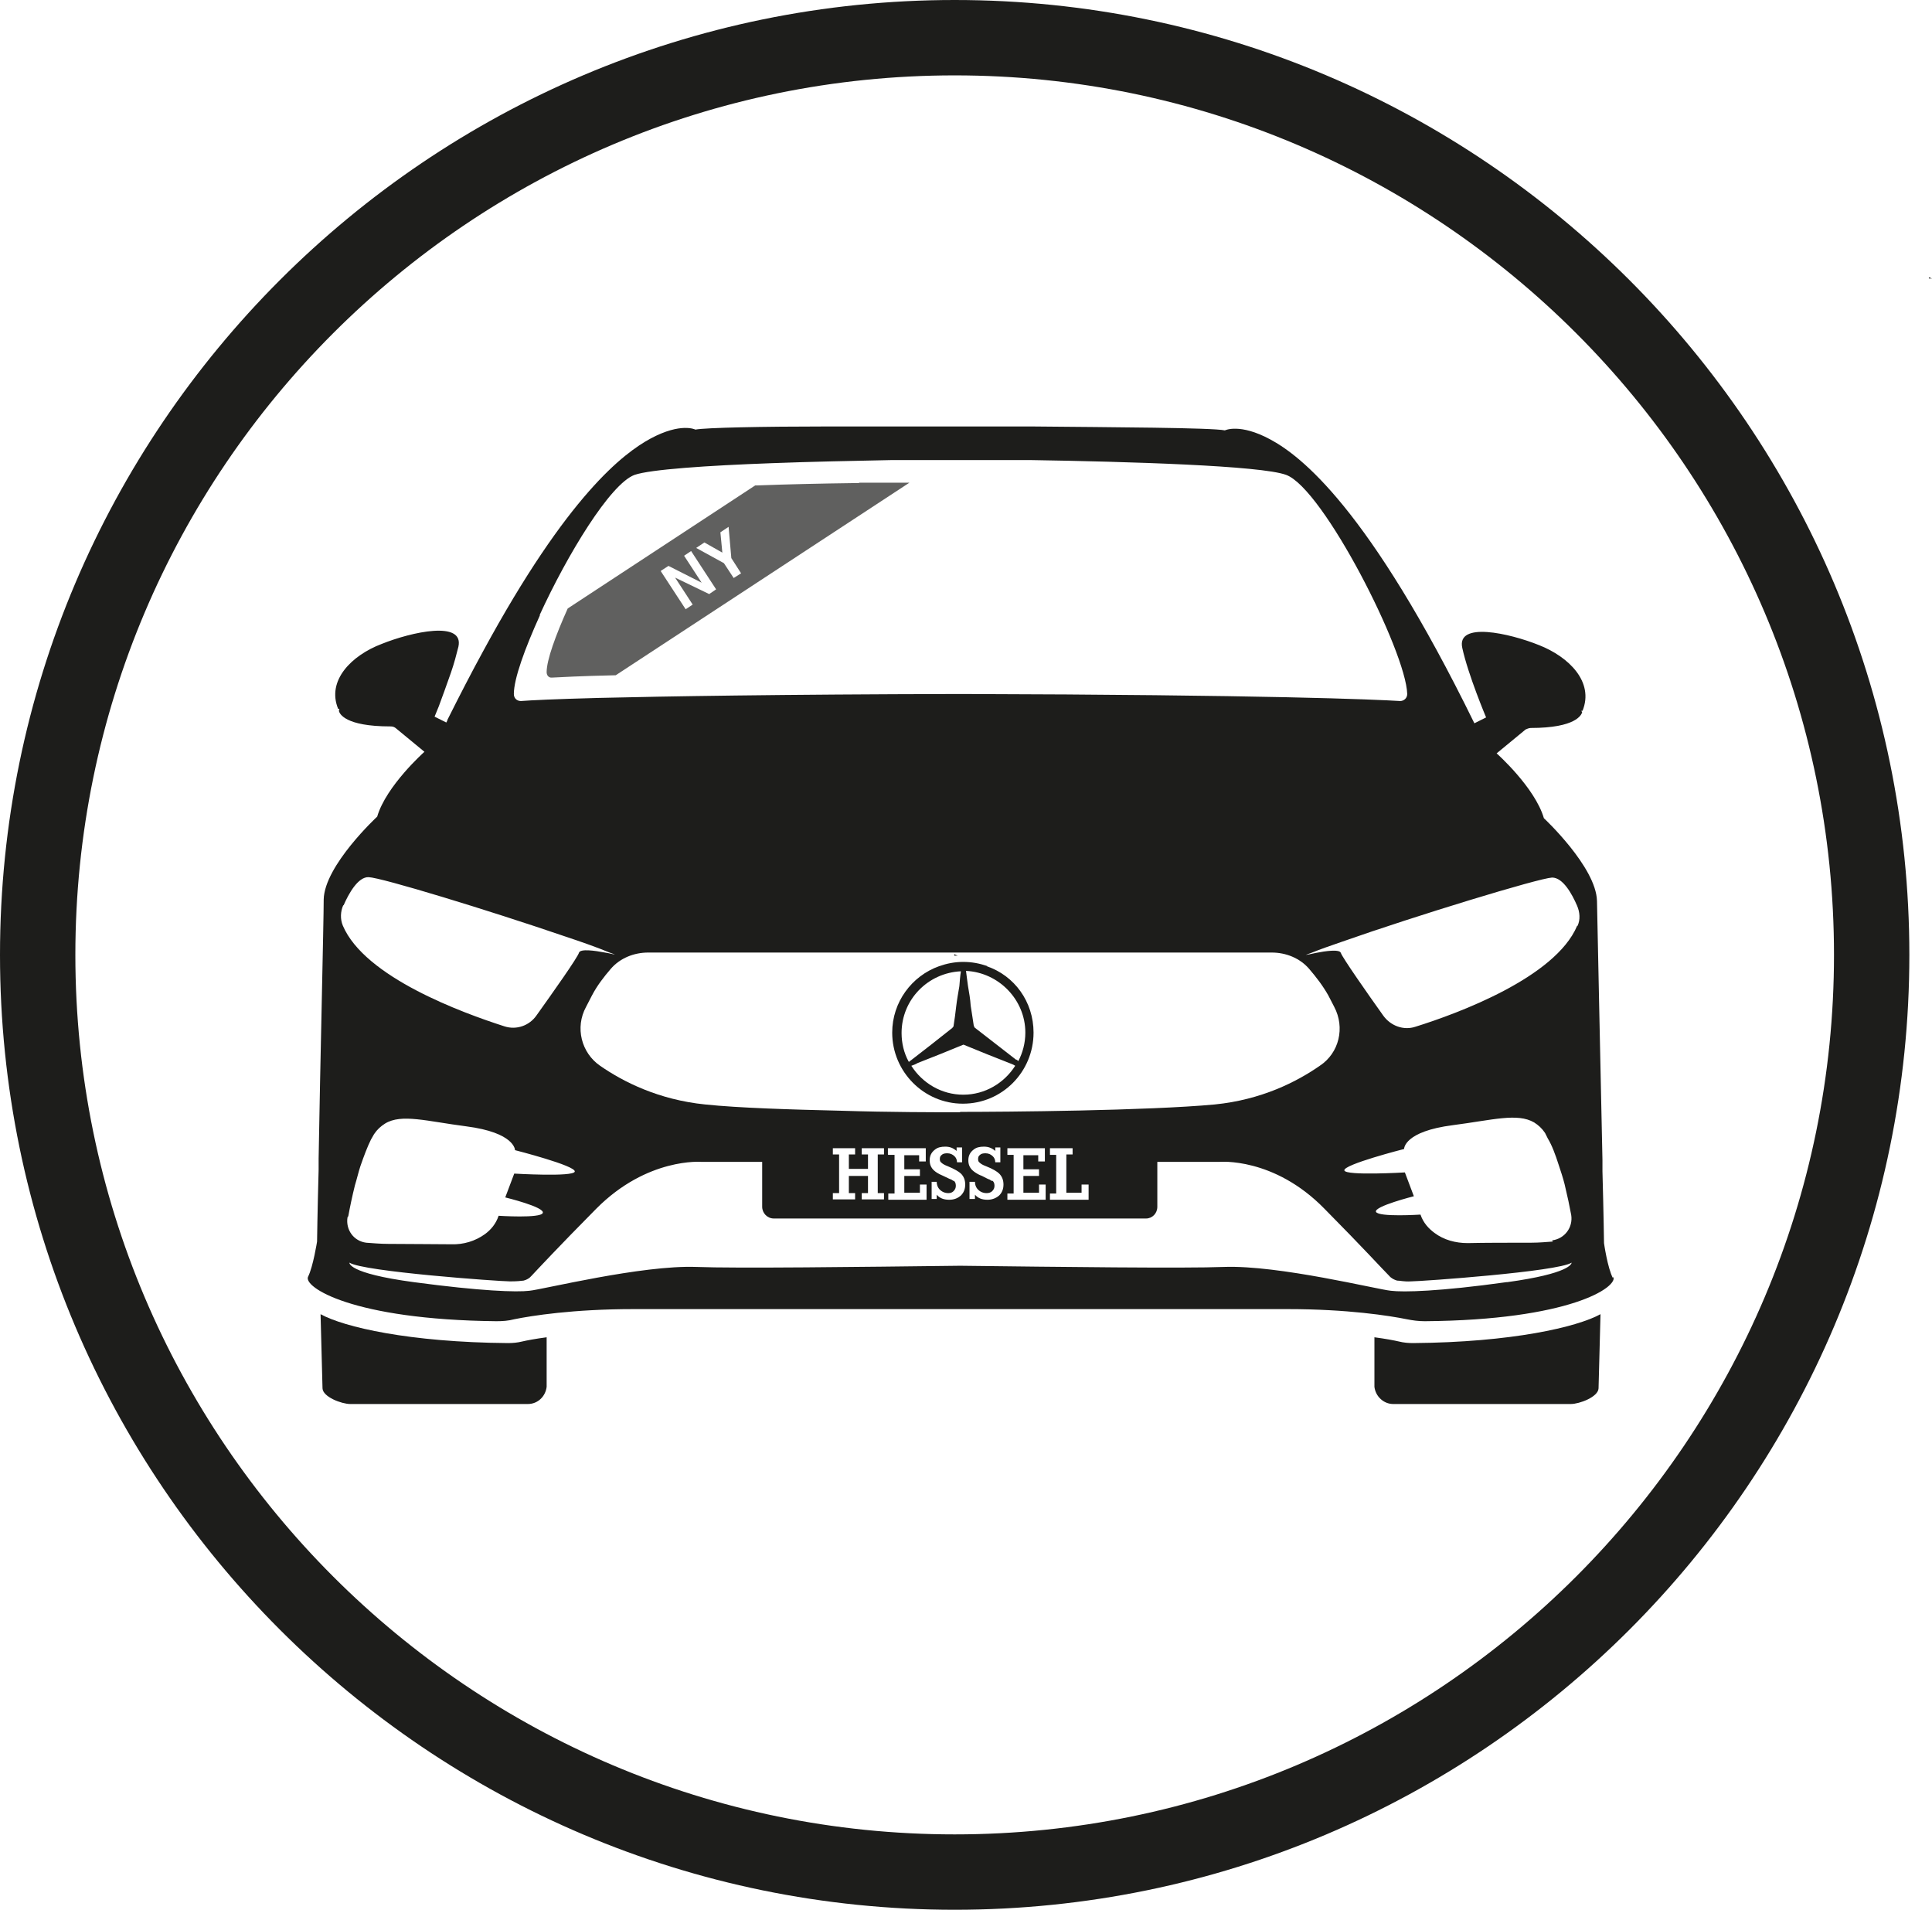 <?xml version="1.0" encoding="UTF-8"?>
<svg id="Lag_1" data-name="Lag 1" xmlns="http://www.w3.org/2000/svg" viewBox="0 0 49.48 48.9">
  <defs>
    <style>
      .cls-1 {
        fill: #1d1d1b;
      }

      .cls-2 {
        opacity: .7;
      }
    </style>
  </defs>
  <path class="cls-1" d="M49.4,7.1v.03h.08s-.05-.02-.08-.03Z"/>
  <path class="cls-1" d="M24.45,48.9C10.97,48.9,0,37.93,0,24.45S10.97,0,24.45,0s24.45,10.97,24.45,24.45-10.97,24.45-24.45,24.45ZM24.45,1.93C12.03,1.93,1.93,12.03,1.93,24.45s10.1,22.52,22.52,22.52,22.52-10.1,22.52-22.52S36.87,1.93,24.45,1.93Z"/>
  <path class="cls-1" d="M24.44,24.43v.04h.09s-.06-.02-.09-.04Z"/>
  <g>
    <g>
      <g>
        <path class="cls-1" d="M14,34.24v1.27c-.03,.25-.23,.44-.48,.44h-4.55c-.22,0-.7-.18-.71-.4l-.05-1.9c.6,.33,2.27,.72,4.8,.74,.12,0,.24-.01,.36-.04,.13-.03,.34-.07,.64-.11h0Z"/>
        <path class="cls-1" d="M35.2,34.24v1.27c.03,.25,.24,.44,.48,.44h4.55c.22,0,.7-.18,.71-.4l.05-1.9c-.6,.33-2.27,.72-4.8,.74-.12,0-.24-.01-.36-.04-.13-.03-.34-.07-.64-.11h0Z"/>
        <path class="cls-1" d="M25.29,24.74c-.19-.07-.4-.11-.62-.11s-.42,.04-.62,.11c-.7,.25-1.2,.92-1.2,1.7,0,1,.81,1.82,1.81,1.82,1.01,0,1.81-.82,1.81-1.82,0-.79-.49-1.46-1.2-1.7Zm-2.02,2.44c-.12-.22-.18-.47-.18-.73,0-.85,.67-1.54,1.52-1.58-.02,.12-.03,.25-.04,.38-.03,.18-.06,.34-.08,.51-.02,.17-.04,.34-.07,.52,0,.01-.02,.02-.03,.04-.35,.28-.71,.56-1.06,.83-.02,.01-.04,.03-.05,.04Zm1.4,.85c-.56,0-1.05-.3-1.33-.74,.06-.02,.11-.04,.16-.07,.39-.15,.78-.31,1.17-.47h.01c.39,.16,.78,.32,1.17,.47,.05,.02,.11,.04,.15,.07-.28,.44-.77,.74-1.33,.74Zm1.36-.89c-.35-.27-.71-.55-1.07-.83,0-.02-.02-.03-.02-.04-.03-.18-.05-.35-.08-.52-.01-.17-.04-.33-.07-.51-.02-.12-.03-.25-.05-.38,.84,.04,1.52,.74,1.52,1.58,0,.27-.07,.52-.18,.73-.01-.01-.03-.03-.05-.04Z"/>
      </g>
      <path class="cls-1" d="M41.31,32.73c-.14-.26-.23-.9-.23-.9,0,0-.01-.76-.04-1.84,0-.1,0-.19,0-.29-.05-2.4-.13-6.04-.14-6.63-.02-.87-1.36-2.12-1.36-2.12-.23-.79-1.21-1.66-1.21-1.66l.74-.61s.08-.04,.13-.04c1.17,0,1.3-.34,1.32-.4l-.02-.04h.03c.3-.74-.35-1.38-1.11-1.68-.77-.31-2.12-.61-1.97,.07,.15,.69,.61,1.78,.61,1.78l-.3,.15c-2.71-5.53-4.45-6.85-5.23-7.27-.78-.42-1.16-.23-1.16-.23-.33-.07-2.9-.08-4.92-.1,0,0-.47,0-1.37,0-.53,0-1.2,0-2.01,0-.19,0-.39,0-.6,0-.1,0-.19,0-.27,0-.35,0-.71,0-1.06,0-1.58,0-3.08,.03-3.33,.08,0,0-.37-.19-1.15,.23-.68,.37-2.11,1.43-4.29,5.45-.29,.53-.59,1.11-.91,1.75,0,.02-.02,.05-.03,.07l-.3-.15s.04-.1,.11-.27c.08-.22,.2-.54,.31-.86,.08-.23,.14-.46,.19-.66,.15-.68-1.2-.38-1.97-.07-.76,.29-1.41,.93-1.11,1.66h.03s-.01,.05-.01,.05c.01,.07,.15,.4,1.32,.4,.05,0,.09,.01,.13,.04l.74,.61s-.98,.87-1.21,1.66c0,0-1.35,1.25-1.37,2.12,0,.58-.09,4.23-.13,6.63,0,.11,0,.19,0,.29-.03,1.08-.04,1.84-.04,1.84,0,0-.1,.64-.23,.9-.13,.26,1.12,1.1,4.82,1.14,.16,0,.31-.01,.46-.05,.44-.09,1.51-.26,3.05-.26h16.76c1.53,0,2.61,.17,3.05,.26,.15,.03,.3,.05,.46,.05,3.71-.03,4.95-.87,4.83-1.14ZM13.82,15.75c.71-1.55,1.81-3.36,2.43-3.59,.4-.14,1.86-.24,3.51-.3,1.03-.04,2.13-.06,3.08-.08h.19c.23,0,.72,0,1.6,0,.47,0,1.05,0,1.76,0h0c2.49,.04,5.91,.14,6.55,.38,.95,.35,3.07,4.52,3.1,5.61,0,.11-.09,.18-.18,.18-.64-.04-3.42-.16-11.24-.18h-.04c-4.67,.01-7.54,.06-9.23,.1-1.15,.03-1.75,.06-2.01,.08-.1,0-.18-.07-.18-.18,0-.39,.28-1.16,.67-2.02Zm13.07,13.81v-.16h.58v.16h-.16v.98h.39v-.21h.18v.39h-.99v-.16h.16v-.99h-.16Zm-2.29-1.08c-.6,0-1.81,0-3.08-.04-1.27-.03-2.6-.07-3.46-.16-1.19-.12-2.1-.58-2.69-.99-.48-.33-.65-.98-.36-1.51l.15-.29c.13-.25,.3-.47,.48-.68,.24-.28,.6-.42,.96-.42h15.97c.36,0,.72,.14,.96,.42,.18,.21,.35,.43,.49,.68l.15,.29c.28,.53,.13,1.18-.37,1.51-.59,.41-1.49,.87-2.69,.99-1.71,.16-5.34,.19-6.54,.19Zm1.2,1.08v-.16h.96v.34h-.17v-.16h-.38v.36h.4v.17h-.4v.43h.4v-.21h.17v.39h-.98v-.16h.16v-.99h-.16Zm-.4,.68s-.04-.03-.06-.04c-.02,0-.09-.04-.19-.09-.08-.03-.13-.06-.16-.08-.03-.02-.06-.04-.09-.07-.07-.07-.1-.15-.1-.25,0-.11,.04-.2,.13-.27,.07-.06,.16-.08,.27-.08,.12,0,.21,.04,.29,.11v-.09h.13v.38h-.13c0-.07-.03-.12-.06-.15-.05-.05-.11-.08-.19-.08-.06,0-.11,.01-.14,.04-.04,.03-.05,.06-.05,.11,0,.04,.01,.07,.04,.09,.03,.03,.08,.06,.16,.09,.18,.07,.29,.14,.34,.19,.07,.07,.11,.16,.11,.28s-.04,.21-.11,.28c-.08,.07-.18,.11-.3,.11-.07,0-.13-.01-.18-.03-.05-.02-.1-.05-.14-.1v.11h-.14v-.44h.14c0,.07,.02,.13,.06,.18,.06,.07,.14,.11,.24,.11,.06,0,.11-.02,.14-.05,.04-.04,.06-.08,.06-.14,0-.06-.02-.11-.06-.13Zm-.98,0s-.04-.03-.06-.04c-.02,0-.09-.04-.2-.09-.07-.03-.13-.06-.16-.08-.03-.02-.06-.04-.09-.07-.07-.07-.1-.15-.1-.25,0-.11,.04-.2,.13-.27,.07-.06,.16-.08,.27-.08,.12,0,.21,.04,.29,.11v-.09h.14v.38h-.13c0-.07-.03-.12-.06-.15-.05-.05-.11-.08-.19-.08-.06,0-.11,.01-.14,.04-.04,.03-.05,.06-.05,.11,0,.04,.01,.07,.04,.09,.03,.03,.08,.06,.16,.09,.17,.07,.29,.14,.34,.19,.07,.07,.11,.16,.11,.28s-.04,.21-.11,.28c-.08,.07-.17,.11-.3,.11-.07,0-.13-.01-.18-.03-.05-.02-.1-.05-.14-.1v.11h-.13v-.44h.13c0,.07,.02,.13,.06,.18,.06,.07,.14,.11,.24,.11,.06,0,.1-.02,.13-.05,.04-.04,.06-.08,.06-.14,0-.06-.02-.11-.06-.13Zm-1.68-.68v-.16h.97v.34h-.17v-.16h-.38v.36h.4v.17h-.4v.43h.4v-.21h.17v.39h-.98v-.16h.16v-.99h-.16Zm-.1,.99v.16h-.57v-.16h.16v-.44h-.49v.44h.16v.16h-.57v-.16h.16v-.99h-.16v-.16h.57v.16h-.16v.37h.49v-.37h-.16v-.16h.57v.16h-.16v.99h.16Zm-13.84-7.37c.13-.3,.37-.73,.64-.72,.33,.01,3.08,.85,5.01,1.51,.45,.15,.85,.29,1.16,.42,.05,.02,.09,.03,.14,.05-.03,0-.13-.03-.26-.05-.26-.05-.62-.1-.66,0-.03,.12-.69,1.05-1.09,1.61-.18,.26-.51,.38-.82,.28-1.09-.35-3.58-1.26-4.14-2.58-.07-.17-.06-.36,.01-.52Zm.12,7.96c.04-.22,.1-.51,.17-.79,.05-.16,.09-.34,.14-.49,.09-.26,.18-.5,.27-.68,.03-.05,.05-.09,.08-.14,.08-.12,.17-.2,.28-.27,.42-.26,1.07-.06,2.08,.07,1.24,.16,1.25,.6,1.25,.61,0,0,1.57,.4,1.53,.55-.04,.14-1.55,.05-1.55,.05l-.23,.61s1.03,.25,.96,.4c-.06,.14-1.13,.07-1.13,.07-.07,.21-.2,.36-.35,.47-.25,.18-.55,.27-.86,.26-.38,0-1.08-.01-1.61-.01-.22,0-.41-.02-.57-.03-.32-.04-.53-.33-.48-.65Zm29.66,1.69c-1.72,.24-2.64,.26-2.96,.22-.33-.03-2.87-.66-4.27-.61-.99,.04-4.22,0-6.74-.03h-.04c-2.52,.03-5.74,.07-6.74,.03-1.4-.05-3.94,.58-4.27,.61-.33,.04-1.24,.01-2.96-.22-1.72-.23-1.65-.5-1.65-.5,.34,.23,3.84,.48,4.11,.48,.18,0,.27-.01,.35-.02,.08-.02,.15-.06,.2-.12,.17-.18,.66-.71,1.66-1.72,1.31-1.32,2.7-1.2,2.7-1.2h1.55v1.15c0,.16,.13,.3,.3,.3h9.53c.16,0,.29-.13,.29-.3v-1.15h1.59s1.39-.13,2.69,1.2c1,1.01,1.48,1.54,1.66,1.72,.05,.06,.13,.1,.2,.12,.09,0,.17,.03,.35,.02,.27,0,3.78-.25,4.12-.48,0,.03-.05,.28-1.65,.5Zm1.19-1.04c-.15,.01-.34,.03-.56,.03-.53,0-1.23,0-1.62,.01-.31,0-.61-.08-.85-.26-.15-.11-.29-.26-.36-.47,0,0-1.07,.07-1.14-.07-.06-.14,.97-.4,.97-.4l-.23-.61s-1.51,.09-1.55-.05c-.04-.15,1.53-.55,1.53-.55,0-.01,0-.45,1.25-.61,1.01-.13,1.65-.32,2.08-.07,.11,.07,.2,.15,.28,.27l.07,.14c.11,.18,.2,.43,.28,.68,.05,.15,.11,.33,.15,.49,.07,.29,.13,.57,.17,.79,.05,.32-.17,.61-.49,.65Zm.62-8.08c-.56,1.32-3.05,2.24-4.14,2.58-.3,.1-.63-.02-.82-.28-.4-.56-1.05-1.49-1.09-1.61-.03-.1-.39-.05-.64,0-.13,.03-.24,.05-.26,.05,.05-.02,.09-.03,.14-.05,.22-.09,.48-.18,.77-.28,1.93-.68,5.05-1.63,5.4-1.65,.28,0,.51,.42,.64,.72,.07,.16,.09,.36,.01,.52Z"/>
    </g>
    <g class="cls-2">
      <path class="cls-1" d="M22,12.37h-.16c-.78,.01-1.66,.03-2.5,.06l-4.8,3.15c-.31,.69-.54,1.32-.54,1.63,0,.09,.06,.15,.14,.14,.21-.01,.7-.04,1.63-.06l7.52-4.93c-.71,0-1.1,0-1.29,0Zm-3.84,2.84l-.87-.42,.45,.69-.18,.12-.64-.98,.2-.13,.85,.43-.45-.69,.18-.12,.64,.98-.19,.13Zm.63-.41l-.25-.38-.71-.39,.21-.14,.46,.26-.05-.52,.21-.14,.07,.8,.25,.39-.19,.12Z"/>
    </g>
  </g>
</svg>